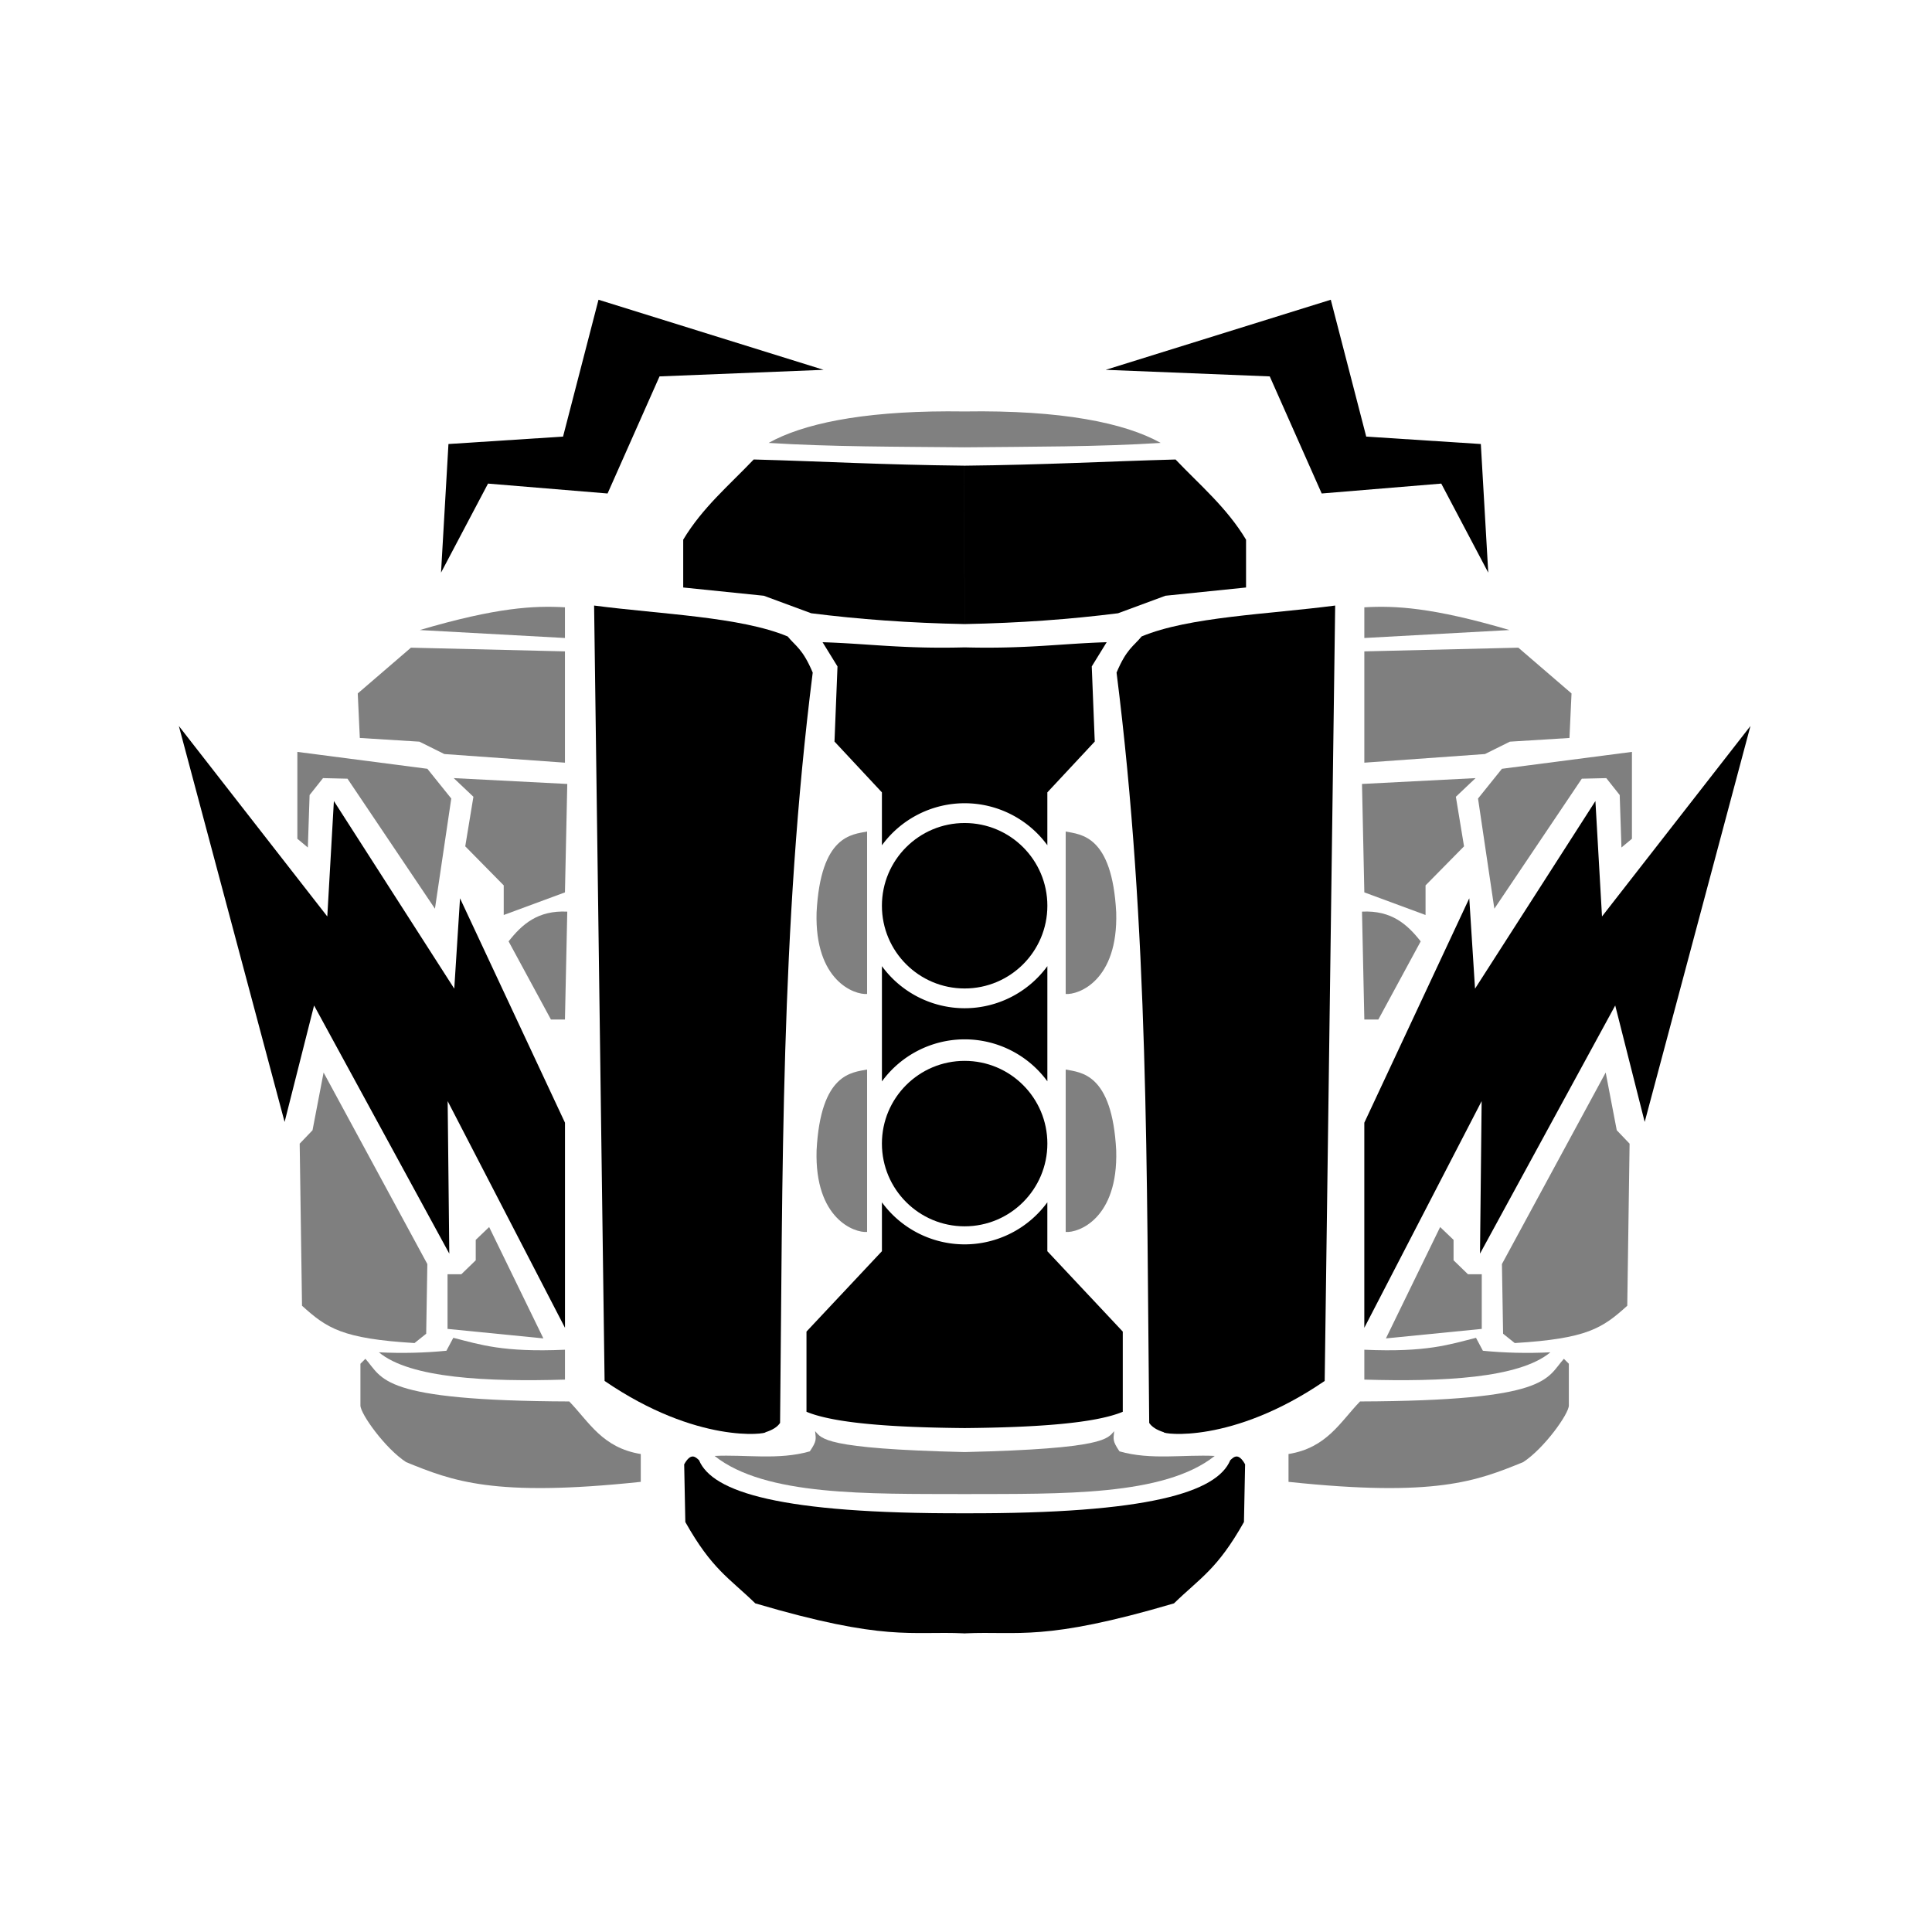 <?xml version="1.0" encoding="UTF-8" standalone="no"?>
<!-- Created with Inkscape (http://www.inkscape.org/) -->

<svg:svg
   width="256"
   height="256"
   viewBox="0 0 67.733 67.733"
   version="1.1"
   id="svg7176"
   inkscape:version="1.2.2 (732a01da63, 2022-12-09)"
   sodipodi:docname="Energy_Barricade.svg"
   xml:space="preserve"
   xmlns:inkscape="http://www.inkscape.org/namespaces/inkscape"
   xmlns:sodipodi="http://sodipodi.sourceforge.net/DTD/sodipodi-0.dtd"
   xmlns:svg="http://www.w3.org/2000/svg"
   xmlns:rdf="http://www.w3.org/1999/02/22-rdf-syntax-ns#"
   xmlns:cc="http://creativecommons.org/ns#"
   xmlns:dc="http://purl.org/dc/elements/1.1/"><svg:title
     id="title5149">Energy Barricade</svg:title><sodipodi:namedview
     id="namedview7178"
     pagecolor="#a279d1"
     bordercolor="#666666"
     borderopacity="1.0"
     inkscape:pageshadow="2"
     inkscape:pageopacity="0.44705882"
     inkscape:pagecheckerboard="true"
     inkscape:document-units="mm"
     showgrid="false"
     units="px"
     inkscape:zoom="2"
     inkscape:cx="-175.25"
     inkscape:cy="197.5"
     inkscape:window-width="3840"
     inkscape:window-height="2107"
     inkscape:window-x="-8"
     inkscape:window-y="-8"
     inkscape:window-maximized="1"
     inkscape:current-layer="layer1"
     inkscape:showpageshadow="2"
     inkscape:deskcolor="#e5cac3"
     showguides="false" /><svg:defs
     id="defs7173"><svg:pattern
       id="EMFhbasepattern"
       patternUnits="userSpaceOnUse"
       width="6"
       height="6"
       x="0"
       y="0" /><svg:pattern
       id="EMFhbasepattern-3"
       patternUnits="userSpaceOnUse"
       width="6"
       height="6"
       x="0"
       y="0" /><svg:pattern
       id="EMFhbasepattern-31"
       patternUnits="userSpaceOnUse"
       width="6"
       height="6"
       x="0"
       y="0" /><svg:pattern
       id="EMFhbasepattern-4"
       patternUnits="userSpaceOnUse"
       width="6"
       height="6"
       x="0"
       y="0" /><svg:pattern
       id="EMFhbasepattern-5"
       patternUnits="userSpaceOnUse"
       width="6"
       height="6"
       x="0"
       y="0" /><svg:pattern
       id="EMFhbasepattern-9"
       patternUnits="userSpaceOnUse"
       width="6"
       height="6"
       x="0"
       y="0" /><svg:pattern
       id="EMFhbasepattern-8"
       patternUnits="userSpaceOnUse"
       width="6"
       height="6"
       x="0"
       y="0" /></svg:defs><svg:g
     inkscape:label="invertable"
     inkscape:groupmode="layer"
     id="layer1"
     style="display:inline"><svg:g
       id="g1830"
       inkscape:label="Energy Barricade"
       style="display:inline"
       transform="matrix(0.618,0,0,0.618,108.103,3.918)"><svg:path
         style="fill:#000000;fill-opacity:1;stroke:none;stroke-width:0.265px;stroke-linecap:butt;stroke-linejoin:miter;stroke-opacity:1"
         d="m -128.819,31.816 c -0.57,-1.353 -0.966,-1.493 -1.422,-2.051 -2.688,-1.119 -7.166,-1.254 -10.98,-1.753 l 0.595,43.987 c 5.273,3.608 9.218,3.007 9.128,2.91 0.412,-0.13 0.683,-0.308 0.827,-0.529 0.153,-14.049 0.011,-28.009 1.852,-42.565 z"
         id="path1224"
         sodipodi:nodetypes="ccccccc" /><svg:path
         style="fill:#000000;fill-opacity:1;stroke:none;stroke-width:0.265px;stroke-linecap:butt;stroke-linejoin:miter;stroke-opacity:1"
         d="m -128.203,14.64 -12.769,-3.976 -2.011,7.764 -6.501,0.421 -0.421,7.296 2.666,-5.051 6.782,0.561 2.947,-6.642 z"
         id="path1226" /><svg:path
         style="fill:#000000;fill-opacity:1;stroke:none;stroke-width:0.265px;stroke-linecap:butt;stroke-linejoin:miter;stroke-opacity:1"
         d="m -164.778,34.845 5.999,22.462 1.672,-6.607 7.671,14.078 -0.093,-8.653 6.656,12.86 V 57.351 l -5.954,-12.73 -0.327,5.125 -6.829,-10.644 -0.374,6.548 z"
         id="path1228"
         sodipodi:nodetypes="cccccccccccc" /><svg:path
         style="fill:#000000;fill-opacity:0.503;stroke:none;stroke-width:0.265px;stroke-linecap:butt;stroke-linejoin:miter;stroke-opacity:1"
         d="m -142.875,28.112 c -1.736,-0.099 -3.843,-0.004 -8.235,1.29 l 8.235,0.451 z"
         id="path1232"
         sodipodi:nodetypes="cccc" /><svg:path
         style="fill:#000000;fill-opacity:0.503;stroke:none;stroke-width:0.265px;stroke-linecap:butt;stroke-linejoin:miter;stroke-opacity:1"
         d="m -142.875,30.612 -8.737,-0.21 -3.017,2.596 0.117,2.526 3.381,0.21 1.413,0.702 6.843,0.49 z"
         id="path1234" /><svg:path
         style="fill:#000000;fill-opacity:0.503;stroke:none;stroke-width:0.265px;stroke-linecap:butt;stroke-linejoin:miter;stroke-opacity:1"
         d="m -149.324,38.96 -1.356,-1.687 -7.375,-0.959 v 4.928 l 0.595,0.496 0.099,-2.977 0.761,-0.959 1.389,0.033 4.961,7.375 z"
         id="path1236" /><svg:path
         style="fill:#000000;fill-opacity:0.503;stroke:none;stroke-width:0.265px;stroke-linecap:butt;stroke-linejoin:miter;stroke-opacity:1"
         d="m -142.743,38.133 -6.442,-0.331 1.117,1.058 -0.463,2.811 2.183,2.216 v 1.68 l 3.473,-1.283 z"
         id="path1238" /><svg:path
         style="fill:#000000;fill-opacity:0.503;stroke:none;stroke-width:0.265px;stroke-linecap:butt;stroke-linejoin:miter;stroke-opacity:1"
         d="m -146.072,47.063 2.403,4.435 h 0.794 l 0.132,-6.122 c -1.675,-0.084 -2.57,0.724 -3.329,1.687 z"
         id="path1240"
         sodipodi:nodetypes="ccccc" /><svg:path
         style="fill:#000000;fill-opacity:0.503;stroke:none;stroke-width:0.065;stroke-linecap:butt;stroke-linejoin:miter;stroke-dasharray:none;stroke-opacity:1"
         d="m -156.567,54.504 -0.628,3.274 -0.728,0.761 0.132,9.194 c 1.415,1.281 2.281,1.867 6.383,2.117 l 0.661,-0.529 0.066,-3.952 z"
         id="path1242"
         sodipodi:nodetypes="cccccccc" /><svg:path
         style="fill:#000000;fill-opacity:0.503;stroke:none;stroke-width:0.265px;stroke-linecap:butt;stroke-linejoin:miter;stroke-opacity:1"
         d="m -148.753,65.947 h -0.783 v 3.1 l 5.437,0.539 -3.076,-6.317 -0.761,0.728 v 1.158 z"
         id="path1244" /><svg:path
         style="fill:#000000;fill-opacity:0.503;stroke:none;stroke-width:0.065;stroke-linecap:butt;stroke-linejoin:miter;stroke-dasharray:none;stroke-opacity:1"
         d="m -149.208,69.552 -0.392,0.735 c -1.236,0.121 -2.515,0.153 -3.829,0.088 1.78,1.481 6.144,1.677 10.555,1.549 v -1.695 c -3.522,0.156 -4.81,-0.292 -6.333,-0.676 z"
         id="path1246"
         sodipodi:nodetypes="cccccc" /><svg:path
         style="fill:#000000;fill-opacity:0.503;stroke:none;stroke-width:0.065;stroke-linecap:butt;stroke-linejoin:miter;stroke-dasharray:none;stroke-opacity:1"
         d="m -154.196,70.744 -0.281,0.28 v 2.362 c -0.013,0.466 1.411,2.457 2.596,3.221 2.62,1.064 4.94,2.004 13.307,1.117 v -1.579 c -2.177,-0.353 -2.928,-1.814 -4.057,-2.982 -10.796,-0.04 -10.552,-1.299 -11.564,-2.419 z"
         id="path1248"
         sodipodi:nodetypes="cccccccc" /><svg:path
         id="path1250"
         style="fill:#000000;fill-opacity:1;stroke:none;stroke-width:0.065;stroke-linecap:butt;stroke-linejoin:miter;stroke-dasharray:none;stroke-opacity:1"
         d="m -128.261,30.092 0.847,1.374 -0.17,4.262 2.69,2.883 v 3.003 a 5.815,5.815 0 0 1 4.692,-2.387 5.815,5.815 0 0 1 4.693,2.381 v -2.997 l 2.689,-2.883 -0.17,-4.262 0.847,-1.374 c -2.587,0.079 -4.535,0.384 -8.06,0.293 -0.22,0.006 -0.434,0.01 -0.643,0.013 -0.626,0.008 -1.201,0.004 -1.74,-0.009 -1.438,-0.034 -2.62,-0.128 -3.823,-0.205 -0.301,-0.019 -0.603,-0.037 -0.911,-0.053 -0.308,-0.016 -0.621,-0.029 -0.944,-0.039 z m 3.368,18.377 v 6.539 a 5.815,5.815 0 0 1 4.692,-2.387 5.815,5.815 0 0 1 4.693,2.381 v -6.533 a 5.815,5.815 0 0 1 -4.693,2.387 5.815,5.815 0 0 1 -4.692,-2.387 z m 0,13.395 v 2.775 l -4.28,4.56 v 4.549 c 0.098,0.041 0.202,0.08 0.313,0.118 0.111,0.038 0.229,0.074 0.352,0.108 0.248,0.069 0.52,0.131 0.817,0.189 0.148,0.029 0.303,0.056 0.463,0.082 0.479,0.077 1.01,0.143 1.585,0.197 0.383,0.036 0.787,0.068 1.208,0.095 0.211,0.013 0.426,0.026 0.645,0.037 0.22,0.011 0.443,0.022 0.671,0.031 0.228,0.009 0.46,0.017 0.696,0.025 0.708,0.022 1.45,0.036 2.221,0.043 4.113,-0.037 7.409,-0.271 8.972,-0.924 v -4.549 l -4.279,-4.56 v -2.775 a 5.815,5.815 0 0 1 -4.693,2.387 5.815,5.815 0 0 1 -4.692,-2.387 z" /><svg:path
         id="path1313"
         style="fill:#000000;fill-opacity:1;stroke:none;stroke-width:0.265px;stroke-linecap:butt;stroke-linejoin:miter;stroke-opacity:1"
         d="m -132.167,19.726 c -1.382,1.453 -2.903,2.725 -3.999,4.549 V 26.988 l 4.572,0.468 2.689,0.994 c 2.691,0.34 5.576,0.554 8.703,0.613 l -0.033,-8.986 c -4.642,-0.049 -8.018,-0.245 -11.933,-0.351 z m 11.966,9.337 c 3.128,-0.059 6.012,-0.274 8.703,-0.613 l 2.689,-0.994 4.572,-0.468 v -2.712 c -1.096,-1.824 -2.617,-3.096 -3.999,-4.549 -3.915,0.106 -7.356,0.302 -11.998,0.351 z"
         sodipodi:nodetypes="cccccccccccccccc" /><svg:path
         style="fill:#000000;fill-opacity:0.497;stroke:none;stroke-width:0.065;stroke-linecap:butt;stroke-linejoin:miter;stroke-dasharray:none;stroke-opacity:1"
         d="m -125.735,40.832 v 9.214 c -0.711,0.063 -2.982,-0.745 -2.865,-4.63 0.232,-4.386 2.011,-4.413 2.865,-4.584 z"
         id="path1315"
         sodipodi:nodetypes="cccc" /><svg:path
         style="display:inline;fill:#000000;fill-opacity:0.497;stroke:none;stroke-width:0.065;stroke-linecap:butt;stroke-linejoin:miter;stroke-dasharray:none;stroke-opacity:1"
         d="m -125.735,54.333 v 9.214 c -0.711,0.063 -2.982,-0.745 -2.865,-4.63 0.232,-4.386 2.011,-4.413 2.865,-4.584 z"
         id="path1315-0"
         sodipodi:nodetypes="cccc" /><svg:path
         style="display:inline;fill:#000000;fill-opacity:0.497;stroke:none;stroke-width:0.065;stroke-linecap:butt;stroke-linejoin:miter;stroke-dasharray:none;stroke-opacity:1"
         d="m -114.468,40.832 v 9.214 c 0.711,0.063 2.982,-0.745 2.865,-4.63 -0.232,-4.386 -2.011,-4.413 -2.865,-4.584 z"
         id="path1315-7"
         sodipodi:nodetypes="cccc" /><svg:path
         style="display:inline;fill:#000000;fill-opacity:0.497;stroke:none;stroke-width:0.065;stroke-linecap:butt;stroke-linejoin:miter;stroke-dasharray:none;stroke-opacity:1"
         d="m -114.468,54.333 v 9.214 c 0.711,0.063 2.982,-0.745 2.865,-4.63 -0.232,-4.386 -2.011,-4.413 -2.865,-4.584 z"
         id="path1315-0-5"
         sodipodi:nodetypes="cccc" /><svg:circle
         style="fill:#000000;fill-opacity:1;stroke:none;stroke-width:0.063;stroke-linecap:round;stroke-miterlimit:36;stroke-dasharray:none;stroke-dashoffset:356.895;stroke-opacity:1;paint-order:stroke markers fill;stop-color:#000000"
         id="path1433"
         cx="-120.201"
         cy="45.042"
         r="4.693" /><svg:circle
         style="display:inline;fill:#000000;fill-opacity:1;stroke:none;stroke-width:0.063;stroke-linecap:round;stroke-miterlimit:36;stroke-dasharray:none;stroke-dashoffset:356.895;stroke-opacity:1;paint-order:stroke markers fill;stop-color:#000000"
         id="path1433-9"
         cx="-120.201"
         cy="58.535"
         r="4.693" /><svg:path
         id="path1483"
         style="fill:#000000;fill-opacity:1;stroke:none;stroke-width:0.065;stroke-linecap:butt;stroke-linejoin:miter;stroke-dasharray:none;stroke-opacity:1"
         d="m -135.63,76.285 c -0.136,7.23e-4 -0.293,0.111 -0.481,0.445 l 0.065,3.273 c 1.513,2.688 2.471,3.16 3.969,4.614 7.408,2.184 8.81,1.561 11.843,1.701 v 0.003 c 0.011,-5.42e-4 0.022,-0.001 0.033,-0.002 0.011,5.24e-4 0.021,0.001 0.033,0.002 v -0.003 c 3.033,-0.139 4.435,0.483 11.843,-1.701 1.497,-1.454 2.455,-1.926 3.969,-4.614 l 0.065,-3.273 c -0.376,-0.668 -0.625,-0.441 -0.842,-0.233 -0.758,1.812 -4.609,3.035 -15.035,3.01 -0.022,6.5e-5 -0.043,-5.5e-5 -0.065,0 -10.425,0.026 -14.277,-1.198 -15.035,-3.01 -0.109,-0.104 -0.225,-0.213 -0.362,-0.212 z" /><svg:path
         id="path1485"
         style="fill:#000000;fill-opacity:0.503;stroke:none;stroke-width:0.065;stroke-linecap:butt;stroke-linejoin:miter;stroke-dasharray:none;stroke-opacity:1"
         d="m -128.683,74.849 c 0.041,0.45 0.113,0.541 -0.301,1.145 -1.781,0.511 -3.65,0.171 -5.403,0.26 2.88,2.288 8.704,2.146 14.154,2.163 0.022,6.7e-5 0.043,-7.1e-5 0.065,0 5.45,-0.017 11.274,0.126 14.154,-2.163 -1.753,-0.089 -3.622,0.251 -5.403,-0.26 -0.414,-0.604 -0.342,-0.694 -0.301,-1.145 -0.384,0.413 -0.444,0.998 -8.483,1.185 -8.039,-0.187 -8.098,-0.771 -8.482,-1.185 z" /><svg:path
         id="path1540"
         style="fill:#000000;fill-opacity:0.497;stroke:none;stroke-width:0.065;stroke-linecap:butt;stroke-linejoin:miter;stroke-dasharray:none;stroke-opacity:1"
         d="m -121.18,16.995 c -4.948,0.012 -8.224,0.72 -10.141,1.791 3.508,0.224 7.331,0.212 11.088,0.25 v 5.16e-4 c 0.011,-1.1e-4 0.022,-4.07e-4 0.033,-5.16e-4 0.011,1.09e-4 0.022,4.06e-4 0.033,5.16e-4 v -5.16e-4 c 3.757,-0.038 7.58,-0.025 11.088,-0.25 -2.041,-1.14 -5.622,-1.869 -11.12,-1.785 -0.333,-0.005 -0.66,-0.007 -0.979,-0.006 z" /><svg:path
         style="display:inline;fill:#000000;fill-opacity:1;stroke:none;stroke-width:0.265px;stroke-linecap:butt;stroke-linejoin:miter;stroke-opacity:1"
         d="m -111.583,31.816 c 0.57,-1.353 0.966,-1.493 1.422,-2.051 2.688,-1.119 7.166,-1.254 10.98,-1.753 l -0.595,43.987 c -5.273,3.608 -9.218,3.007 -9.128,2.91 -0.412,-0.13 -0.683,-0.308 -0.827,-0.529 -0.153,-14.049 -0.011,-28.009 -1.852,-42.565 z"
         id="path1224-3"
         sodipodi:nodetypes="ccccccc" /><svg:path
         style="display:inline;fill:#000000;fill-opacity:1;stroke:none;stroke-width:0.265px;stroke-linecap:butt;stroke-linejoin:miter;stroke-opacity:1"
         d="m -112.199,14.64 12.769,-3.976 2.011,7.764 6.501,0.421 0.421,7.296 -2.666,-5.051 -6.782,0.561 -2.947,-6.642 z"
         id="path1226-8" /><svg:path
         style="display:inline;fill:#000000;fill-opacity:1;stroke:none;stroke-width:0.265px;stroke-linecap:butt;stroke-linejoin:miter;stroke-opacity:1"
         d="m -75.623,34.845 -5.999,22.462 -1.672,-6.607 -7.671,14.078 0.093,-8.653 -6.656,12.86 V 57.351 l 5.954,-12.73 0.327,5.125 6.829,-10.644 0.374,6.548 z"
         id="path1228-1"
         sodipodi:nodetypes="cccccccccccc" /><svg:path
         style="display:inline;fill:#000000;fill-opacity:0.503;stroke:none;stroke-width:0.265px;stroke-linecap:butt;stroke-linejoin:miter;stroke-opacity:1"
         d="m -97.527,28.112 c 1.736,-0.099 3.843,-0.004 8.235,1.29 l -8.235,0.451 z"
         id="path1232-1"
         sodipodi:nodetypes="cccc" /><svg:path
         style="display:inline;fill:#000000;fill-opacity:0.503;stroke:none;stroke-width:0.265px;stroke-linecap:butt;stroke-linejoin:miter;stroke-opacity:1"
         d="m -97.527,30.612 8.737,-0.21 3.017,2.596 -0.117,2.526 -3.381,0.21 -1.413,0.702 -6.843,0.49 z"
         id="path1234-9" /><svg:path
         style="display:inline;fill:#000000;fill-opacity:0.503;stroke:none;stroke-width:0.265px;stroke-linecap:butt;stroke-linejoin:miter;stroke-opacity:1"
         d="m -91.077,38.96 1.356,-1.687 7.375,-0.959 v 4.928 l -0.595,0.496 -0.099,-2.977 -0.761,-0.959 -1.389,0.033 -4.961,7.375 z"
         id="path1236-4" /><svg:path
         style="display:inline;fill:#000000;fill-opacity:0.503;stroke:none;stroke-width:0.265px;stroke-linecap:butt;stroke-linejoin:miter;stroke-opacity:1"
         d="m -97.659,38.133 6.442,-0.331 -1.117,1.058 0.463,2.811 -2.183,2.216 v 1.68 l -3.473,-1.283 z"
         id="path1238-9" /><svg:path
         style="display:inline;fill:#000000;fill-opacity:0.503;stroke:none;stroke-width:0.265px;stroke-linecap:butt;stroke-linejoin:miter;stroke-opacity:1"
         d="m -94.33,47.063 -2.403,4.435 h -0.794 l -0.132,-6.122 c 1.675,-0.084 2.57,0.724 3.329,1.687 z"
         id="path1240-9"
         sodipodi:nodetypes="ccccc" /><svg:path
         style="display:inline;fill:#000000;fill-opacity:0.503;stroke:none;stroke-width:0.065;stroke-linecap:butt;stroke-linejoin:miter;stroke-dasharray:none;stroke-opacity:1"
         d="m -83.835,54.504 0.628,3.274 0.728,0.761 -0.132,9.194 c -1.415,1.281 -2.281,1.867 -6.383,2.117 l -0.661,-0.529 -0.066,-3.952 z"
         id="path1242-2"
         sodipodi:nodetypes="cccccccc" /><svg:path
         style="display:inline;fill:#000000;fill-opacity:0.503;stroke:none;stroke-width:0.265px;stroke-linecap:butt;stroke-linejoin:miter;stroke-opacity:1"
         d="m -91.648,65.947 h 0.783 v 3.1 l -5.437,0.539 3.076,-6.317 0.761,0.728 v 1.158 z"
         id="path1244-2" /><svg:path
         style="display:inline;fill:#000000;fill-opacity:0.503;stroke:none;stroke-width:0.065;stroke-linecap:butt;stroke-linejoin:miter;stroke-dasharray:none;stroke-opacity:1"
         d="m -91.193,69.552 0.392,0.735 c 1.236,0.121 2.515,0.153 3.829,0.088 -1.78,1.481 -6.144,1.677 -10.555,1.549 v -1.695 c 3.522,0.156 4.81,-0.292 6.333,-0.676 z"
         id="path1246-8"
         sodipodi:nodetypes="cccccc" /><svg:path
         style="display:inline;fill:#000000;fill-opacity:0.503;stroke:none;stroke-width:0.065;stroke-linecap:butt;stroke-linejoin:miter;stroke-dasharray:none;stroke-opacity:1"
         d="m -86.206,70.744 0.281,0.28 v 2.362 c 0.013,0.466 -1.411,2.457 -2.596,3.221 -2.62,1.064 -4.94,2.004 -13.307,1.117 v -1.579 c 2.177,-0.353 2.928,-1.814 4.057,-2.982 10.796,-0.04 10.552,-1.299 11.564,-2.419 z"
         id="path1248-4"
         sodipodi:nodetypes="cccccccc" /></svg:g></svg:g><Other
     Author="Spec-gineff"
     Copyright="Apex Legends" /></svg:svg>
